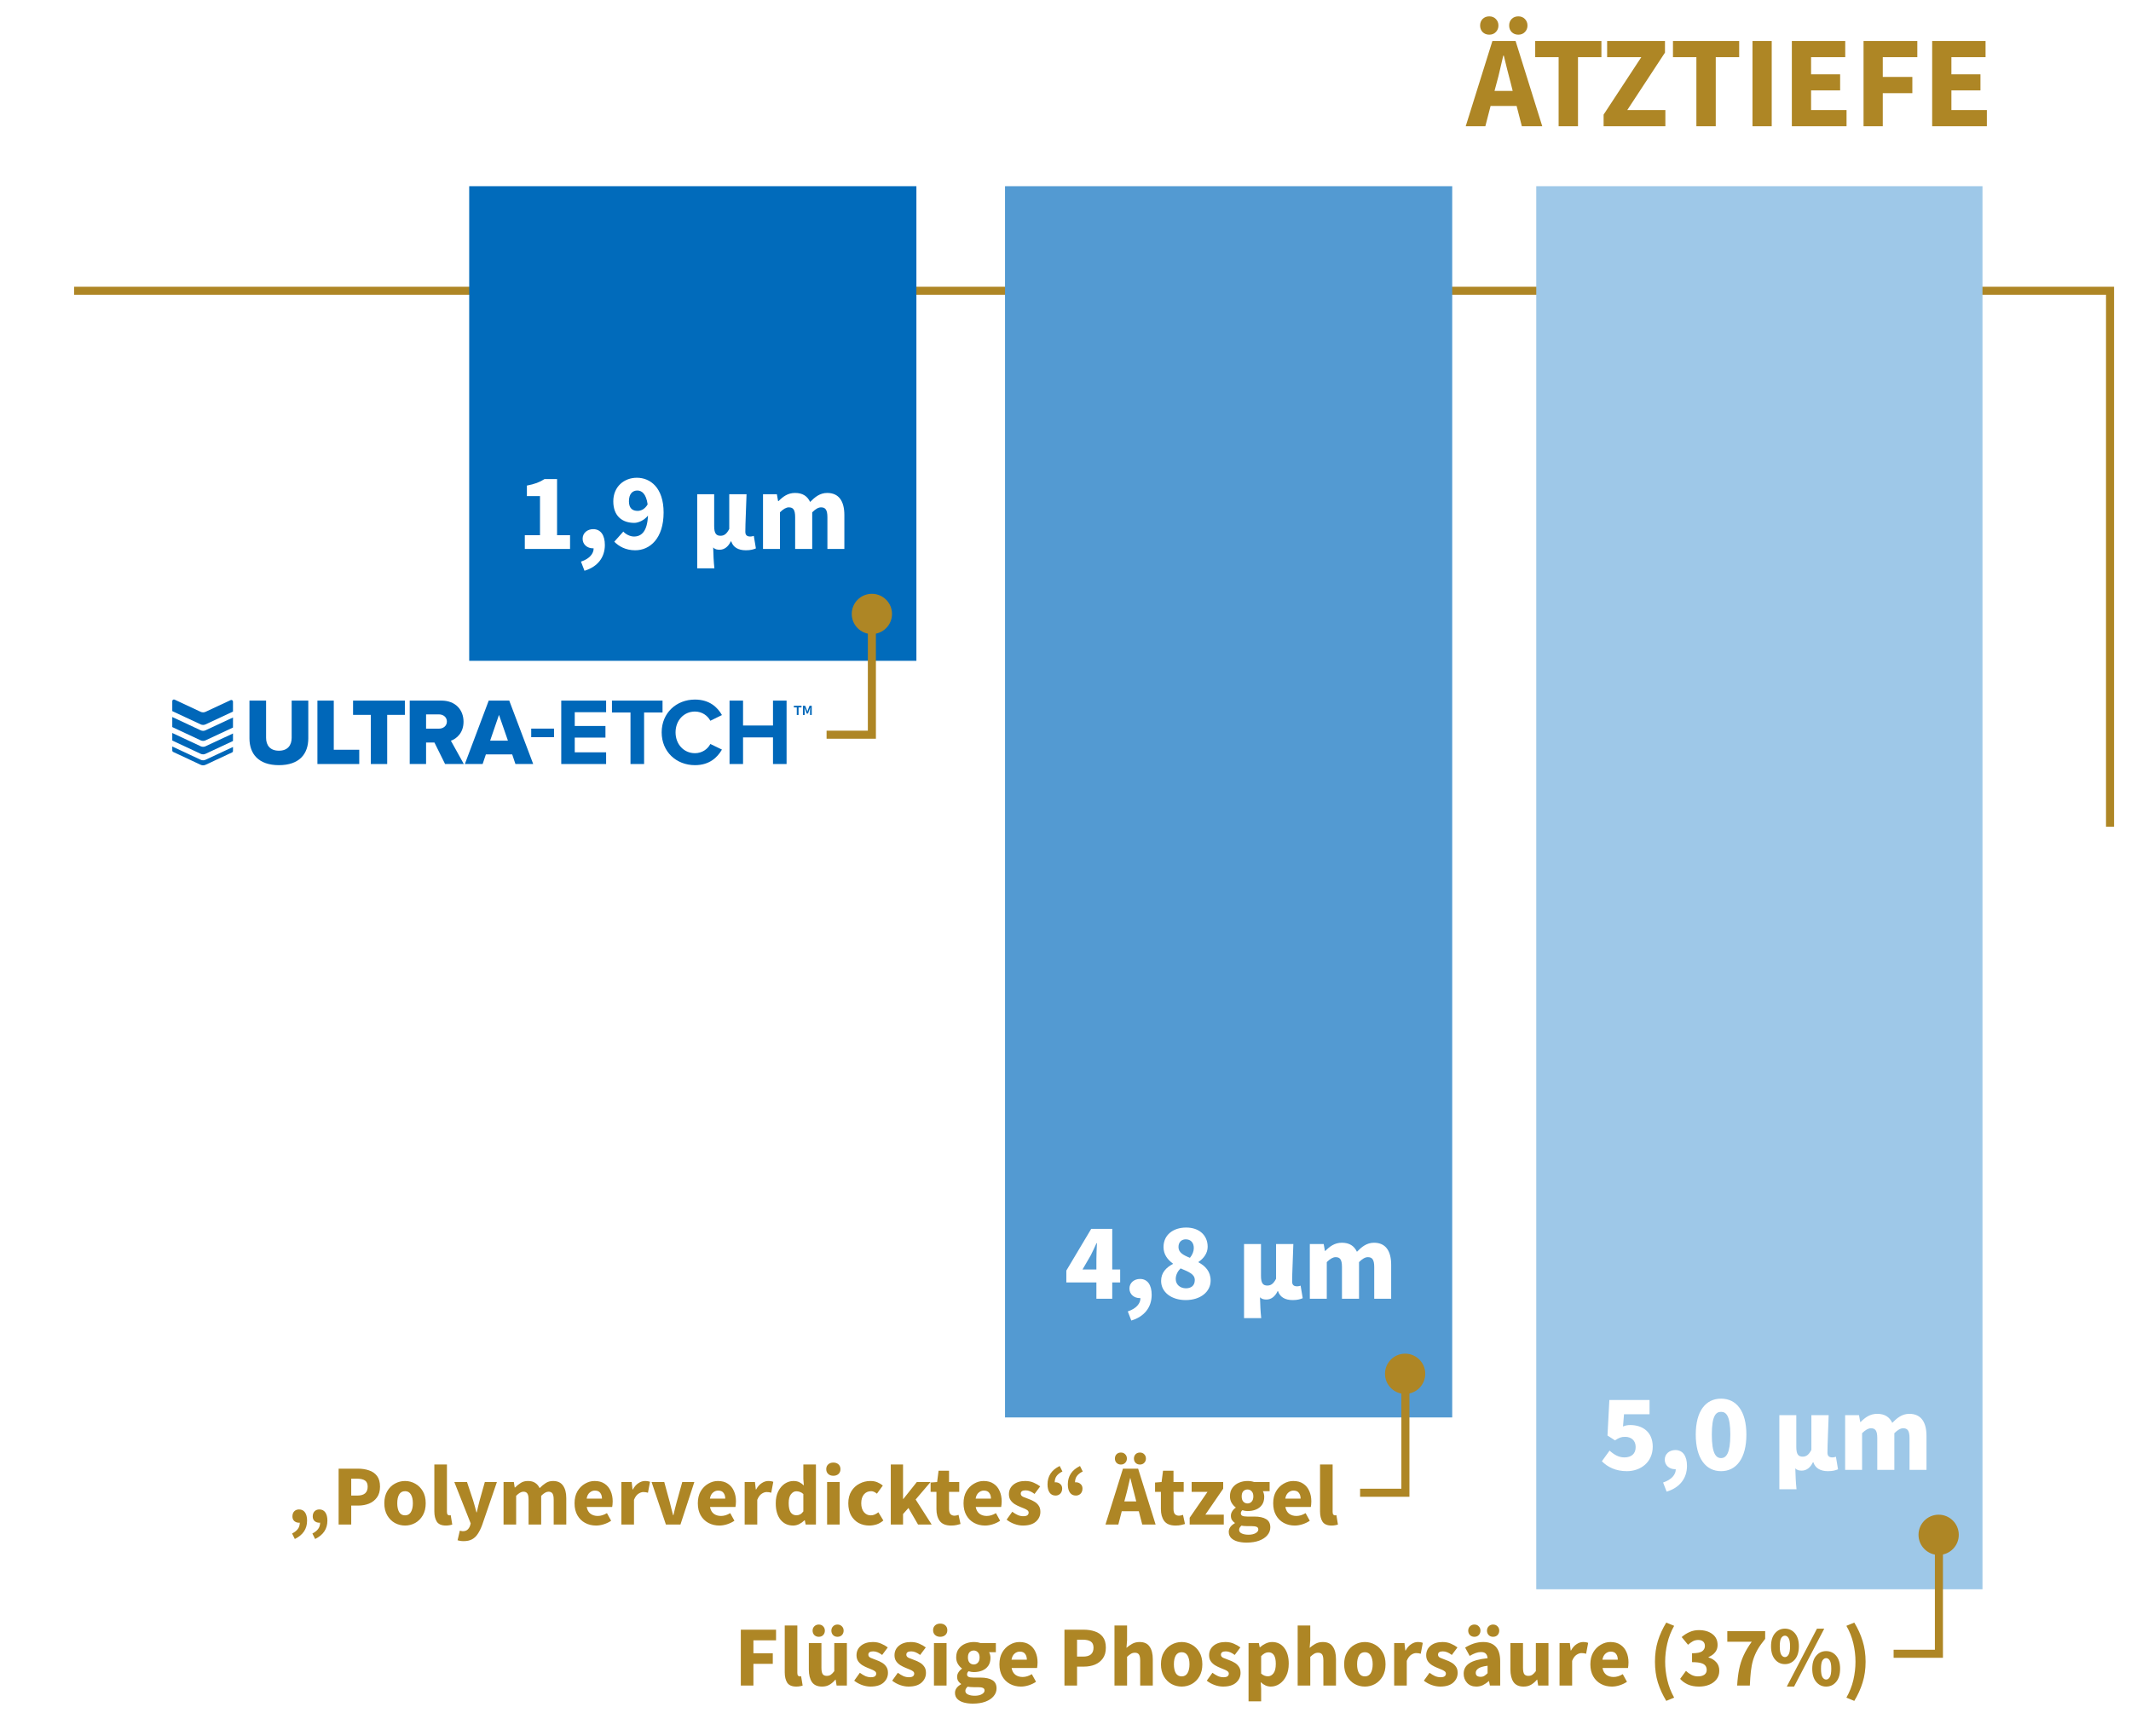 <svg width="405" height="330" viewBox="0 0 405 330" fill="none" xmlns="http://www.w3.org/2000/svg">
<rect width="405" height="330" fill="white"/>
<path d="M14.087 55.267L401.016 55.268L401.016 157.149" stroke="#AE8625" stroke-width="1.53"/>
<path d="M284.431 15.793L284.033 17.285H287.49L287.117 15.793C286.901 14.98 286.677 14.118 286.445 13.206C286.23 12.294 286.014 11.415 285.798 10.57H285.699C285.5 11.432 285.293 12.319 285.077 13.231C284.878 14.126 284.663 14.98 284.431 15.793ZM278.561 24L283.635 7.784H288.037L293.11 24H289.231L288.236 20.145H283.287L282.292 24H278.561ZM283.038 6.591C282.524 6.591 282.101 6.425 281.769 6.093C281.454 5.762 281.297 5.347 281.297 4.85C281.297 4.352 281.454 3.938 281.769 3.606C282.101 3.274 282.524 3.109 283.038 3.109C283.552 3.109 283.966 3.274 284.281 3.606C284.613 3.938 284.779 4.352 284.779 4.85C284.779 5.347 284.613 5.762 284.281 6.093C283.966 6.425 283.552 6.591 283.038 6.591ZM288.559 6.591C288.045 6.591 287.622 6.425 287.291 6.093C286.976 5.762 286.818 5.347 286.818 4.85C286.818 4.352 286.976 3.938 287.291 3.606C287.622 3.274 288.045 3.109 288.559 3.109C289.073 3.109 289.488 3.274 289.803 3.606C290.134 3.938 290.3 4.352 290.3 4.85C290.3 5.347 290.134 5.762 289.803 6.093C289.488 6.425 289.073 6.591 288.559 6.591ZM296.219 24V10.868H291.767V7.784H304.352V10.868H299.9V24H296.219ZM304.768 24V21.787L311.93 10.868H305.439V7.784H316.432V9.998L309.269 20.916H316.507V24H304.768ZM322.401 24V10.868H317.95V7.784H330.534V10.868H326.082V24H322.401ZM333.063 24V7.784H336.718V24H333.063ZM340.543 24V7.784H350.69V10.868H344.199V14.126H349.72V17.186H344.199V20.916H350.939V24H340.543ZM354.169 24V7.784H364.39V10.868H357.825V14.624H363.445V17.708H357.825V24H354.169ZM367.211 24V7.784H377.358V10.868H370.867V14.126H376.388V17.186H370.867V20.916H377.607V24H367.211Z" fill="#AE8625"/>
<rect x="174.163" y="125.612" width="84.989" height="90.219" transform="rotate(180 174.163 125.612)" fill="#016BBB"/>
<path d="M99.741 104.351V101.736H102.628V94.309H100.138V92.301C101.582 92.029 102.544 91.673 103.486 91.067H105.871V101.736H108.339V104.351H99.741ZM111.084 108.493L110.415 106.757C112.026 106.234 112.842 105.23 112.821 104.226C112.779 104.226 112.716 104.226 112.674 104.226C111.67 104.226 110.729 103.556 110.729 102.405C110.729 101.318 111.628 100.585 112.737 100.585C114.16 100.585 114.955 101.715 114.955 103.598C114.955 105.941 113.595 107.74 111.084 108.493ZM119.529 95.293C119.529 96.652 120.24 97.113 121.182 97.113C121.851 97.113 122.583 96.757 123.085 95.878C122.792 93.828 121.956 93.242 121.119 93.242C120.261 93.242 119.529 93.828 119.529 95.293ZM120.721 104.602C118.922 104.602 117.604 103.849 116.746 102.97L118.462 101.046C118.901 101.548 119.738 101.987 120.491 101.987C121.935 101.987 123.023 100.983 123.148 98.012C122.458 98.891 121.328 99.393 120.554 99.393C118.274 99.393 116.558 98.117 116.558 95.293C116.558 92.51 118.608 90.816 121.035 90.816C123.608 90.816 126.119 92.719 126.119 97.426C126.119 102.343 123.525 104.602 120.721 104.602ZM132.508 108.033V93.954H135.73V99.979C135.73 101.401 136.107 101.841 136.943 101.841C137.634 101.841 138.115 101.485 138.596 100.544V93.954H141.881C141.818 96.339 141.651 99.435 141.651 101.087C141.651 101.778 142.027 101.987 142.613 101.987C142.78 101.987 143.052 101.945 143.261 101.862L143.659 104.246C143.199 104.435 142.676 104.602 141.755 104.602C140.291 104.602 139.328 104.016 138.973 102.908H138.889C138.408 103.933 137.655 104.498 136.776 104.498C136.316 104.498 135.876 104.435 135.542 104.058C135.584 105.544 135.625 106.631 135.772 108.033H132.508ZM145.012 104.351V93.954H147.647L147.878 95.251H147.961C148.798 94.414 149.719 93.703 151.099 93.703C152.543 93.703 153.442 94.309 153.965 95.418C154.865 94.498 155.827 93.703 157.208 93.703C159.468 93.703 160.472 95.314 160.472 97.908V104.351H157.25V98.326C157.25 96.882 156.852 96.443 156.037 96.443C155.534 96.443 154.991 96.757 154.363 97.385V104.351H151.12V98.326C151.12 96.882 150.744 96.443 149.907 96.443C149.426 96.443 148.861 96.757 148.233 97.385V104.351H145.012Z" fill="white"/>
<path d="M157.093 139.658H165.702V117.657" stroke="#AE8625" stroke-width="1.53"/>
<circle cx="165.702" cy="116.701" r="3.826" fill="#AE8625"/>
<path fill-rule="evenodd" clip-rule="evenodd" d="M47.409 133.177H50.57V140.243C50.57 141.67 51.329 142.701 53.009 142.701C54.671 142.701 55.431 141.67 55.431 140.243V133.177H58.592V140.334C58.592 143.334 56.876 145.449 53.01 145.449C49.145 145.449 47.41 143.316 47.41 140.352V133.177H47.409Z" fill="#0067B9"/>
<path fill-rule="evenodd" clip-rule="evenodd" d="M60.326 133.177H63.434V142.521H68.276V145.232H60.326V133.177H60.326Z" fill="#0067B9"/>
<path fill-rule="evenodd" clip-rule="evenodd" d="M70.478 135.888H67.1V133.177H76.946V135.888H73.586V145.232H70.478V135.888Z" fill="#0067B9"/>
<path fill-rule="evenodd" clip-rule="evenodd" d="M80.976 141.147H82.566L84.589 145.231H88.149L85.692 140.804C86.812 140.406 88.095 139.286 88.095 137.189C88.095 134.948 86.576 133.177 83.903 133.177H77.868V145.231H80.976V141.147ZM80.976 135.798H83.433C84.245 135.798 84.933 136.323 84.933 137.154C84.933 137.985 84.245 138.509 83.433 138.509H80.976V135.798Z" fill="#0067B9"/>
<path fill-rule="evenodd" clip-rule="evenodd" d="M92.34 143.406H97.344L97.959 145.231H101.337L96.784 133.177H92.882L88.347 145.231H91.725L92.34 143.406ZM96.531 140.785H93.152L94.832 135.888L96.531 140.785Z" fill="#0067B9"/>
<path fill-rule="evenodd" clip-rule="evenodd" d="M100.957 138.502H105.293V140.129H100.957V138.502Z" fill="#0067B9"/>
<path fill-rule="evenodd" clip-rule="evenodd" d="M106.666 133.177H115.193V135.382H109.231V138.002H115.067V140.207H109.231V143.008H115.193V145.231H106.666V133.177Z" fill="#0067B9"/>
<path fill-rule="evenodd" clip-rule="evenodd" d="M119.826 135.437H116.304V133.177H125.915V135.437H122.411V145.232H119.826V135.437Z" fill="#0067B9"/>
<path fill-rule="evenodd" clip-rule="evenodd" d="M125.752 139.214C125.752 135.509 128.553 132.979 132.076 132.979C134.822 132.979 136.357 134.424 137.207 135.925L135.003 137.009C134.497 136.034 133.413 135.256 132.076 135.256C129.98 135.256 128.39 136.937 128.39 139.215C128.39 141.491 129.98 143.173 132.076 143.173C133.413 143.173 134.497 142.414 135.003 141.42L137.207 142.486C136.339 143.987 134.822 145.449 132.076 145.449C128.552 145.448 125.752 142.918 125.752 139.214Z" fill="#0067B9"/>
<path fill-rule="evenodd" clip-rule="evenodd" d="M146.908 140.171H141.217V145.231H138.651V133.177H141.217V137.912H146.908V133.177H149.491V145.231H146.908V140.171Z" fill="#0067B9"/>
<path fill-rule="evenodd" clip-rule="evenodd" d="M44.279 133.368V135.266L39.066 137.697C38.772 137.835 38.431 137.834 38.136 137.697L32.74 135.173V133.274C32.74 133.046 32.979 132.895 33.186 132.992L38.138 135.308C38.433 135.445 38.774 135.445 39.068 135.308L43.834 133.085C44.041 132.988 44.279 133.139 44.279 133.368ZM32.74 138.207L38.137 140.732C38.432 140.87 38.772 140.87 39.066 140.732L44.279 138.3V136.39L39.067 138.821C38.773 138.959 38.432 138.958 38.137 138.821L32.74 136.296V138.207ZM44.279 140.858V139.425L39.067 141.856C38.773 141.994 38.432 141.994 38.137 141.855L32.74 139.331V140.764L38.137 143.288C38.432 143.426 38.773 143.427 39.067 143.289L44.279 140.858ZM39.067 144.423L44.279 141.992V142.75C44.279 142.871 44.209 142.981 44.099 143.033L39.067 145.38C38.773 145.517 38.432 145.516 38.137 145.379L32.92 142.938C32.81 142.887 32.74 142.777 32.74 142.656V141.898L38.137 144.422C38.432 144.56 38.773 144.56 39.067 144.423Z" fill="#0067B9"/>
<path fill-rule="evenodd" clip-rule="evenodd" d="M151.431 134.466V135.908H151.768V134.466H152.329V134.162H150.875V134.466H151.431ZM152.598 134.162V135.908H152.924V135.137L152.885 134.545H152.907L153.311 135.638H153.564L153.962 134.545H153.985L153.951 135.137V135.908H154.271V134.162H153.856L153.603 134.793L153.452 135.238H153.429L153.277 134.793L153.019 134.162H152.598Z" fill="#0067B9"/>
<rect x="275.997" y="269.44" width="84.989" height="234.047" transform="rotate(180 275.997 269.44)" fill="#539AD2"/>
<path d="M205.735 241.314H208.371V239.348C208.371 238.49 208.433 237.193 208.475 236.314H208.392C208.057 237.088 207.68 237.841 207.304 238.615L205.735 241.314ZM208.371 246.879V243.783H202.659V241.523L207.387 233.594H211.383V241.314H212.889V243.783H211.383V246.879H208.371ZM215.007 251.021L214.338 249.285C215.949 248.762 216.764 247.758 216.744 246.753C216.702 246.753 216.639 246.753 216.597 246.753C215.593 246.753 214.651 246.084 214.651 244.933C214.651 243.845 215.551 243.113 216.66 243.113C218.082 243.113 218.877 244.243 218.877 246.126C218.877 248.469 217.518 250.268 215.007 251.021ZM225.334 247.13C222.656 247.13 220.669 245.645 220.669 243.49C220.669 241.9 221.652 240.938 222.908 240.268V240.184C221.862 239.41 221.129 238.427 221.129 237.046C221.129 234.766 222.928 233.343 225.439 233.343C227.887 233.343 229.518 234.787 229.518 237.004C229.518 238.26 228.702 239.264 227.782 239.871V239.954C229.058 240.645 230.083 241.67 230.083 243.427C230.083 245.54 228.179 247.13 225.334 247.13ZM226.15 239.097C226.631 238.49 226.882 237.883 226.882 237.235C226.882 236.23 226.318 235.582 225.355 235.582C224.602 235.582 223.974 236.063 223.974 237.046C223.974 238.071 224.832 238.573 226.15 239.097ZM225.397 244.891C226.338 244.891 227.071 244.41 227.071 243.322C227.071 242.214 226.004 241.795 224.372 241.105C223.849 241.607 223.451 242.339 223.451 243.113C223.451 244.243 224.351 244.891 225.397 244.891ZM236.431 250.561V236.481H239.653V242.507C239.653 243.929 240.029 244.368 240.866 244.368C241.556 244.368 242.038 244.013 242.519 243.071V236.481H245.803C245.741 238.866 245.573 241.963 245.573 243.615C245.573 244.306 245.95 244.515 246.536 244.515C246.703 244.515 246.975 244.473 247.184 244.389L247.582 246.774C247.121 246.963 246.598 247.13 245.678 247.13C244.213 247.13 243.251 246.544 242.895 245.435H242.812C242.33 246.46 241.577 247.025 240.699 247.025C240.238 247.025 239.799 246.963 239.464 246.586C239.506 248.071 239.548 249.159 239.695 250.561H236.431ZM248.934 246.879V236.481H251.57L251.8 237.779H251.884C252.721 236.942 253.641 236.23 255.022 236.23C256.466 236.23 257.365 236.837 257.888 237.946C258.788 237.025 259.75 236.23 261.131 236.23C263.39 236.23 264.394 237.841 264.394 240.435V246.879H261.173V240.854C261.173 239.41 260.775 238.971 259.959 238.971C259.457 238.971 258.913 239.285 258.286 239.912V246.879H255.043V240.854C255.043 239.41 254.666 238.971 253.83 238.971C253.348 238.971 252.784 239.285 252.156 239.912V246.879H248.934Z" fill="white"/>
<path d="M56.032 292.546L55.511 291.504C55.999 291.254 56.363 290.967 56.602 290.641C56.852 290.315 56.976 289.913 56.976 289.436C56.944 289.446 56.895 289.452 56.83 289.452C56.482 289.452 56.184 289.349 55.934 289.142C55.695 288.925 55.576 288.632 55.576 288.263C55.576 287.85 55.69 287.525 55.918 287.286C56.157 287.047 56.461 286.927 56.83 286.927C57.329 286.927 57.709 287.117 57.97 287.497C58.23 287.867 58.361 288.388 58.361 289.061C58.361 290.625 57.584 291.786 56.032 292.546ZM59.892 292.546L59.371 291.504C59.859 291.254 60.223 290.967 60.462 290.641C60.712 290.315 60.837 289.913 60.837 289.436C60.804 289.446 60.755 289.452 60.69 289.452C60.342 289.452 60.044 289.349 59.794 289.142C59.555 288.925 59.436 288.632 59.436 288.263C59.436 287.85 59.55 287.525 59.778 287.286C60.017 287.047 60.321 286.927 60.69 286.927C61.189 286.927 61.569 287.117 61.83 287.497C62.091 287.867 62.221 288.388 62.221 289.061C62.221 290.625 61.444 291.786 59.892 292.546ZM64.356 289.794V279.175H68.005C68.786 279.175 69.492 279.283 70.122 279.5C70.763 279.707 71.273 280.06 71.653 280.559C72.033 281.059 72.223 281.737 72.223 282.595C72.223 283.42 72.033 284.099 71.653 284.631C71.273 285.163 70.768 285.559 70.138 285.82C69.508 286.07 68.819 286.194 68.07 286.194H66.751V289.794H64.356ZM66.751 284.289H67.923C69.226 284.289 69.878 283.724 69.878 282.595C69.878 282.041 69.704 281.65 69.356 281.422C69.009 281.194 68.51 281.08 67.858 281.08H66.751V284.289ZM76.982 289.989C76.298 289.989 75.652 289.827 75.044 289.501C74.447 289.164 73.964 288.681 73.595 288.051C73.225 287.411 73.041 286.645 73.041 285.755C73.041 284.854 73.225 284.088 73.595 283.458C73.964 282.828 74.447 282.351 75.044 282.025C75.652 281.688 76.298 281.52 76.982 281.52C77.666 281.52 78.307 281.688 78.904 282.025C79.501 282.351 79.985 282.828 80.354 283.458C80.723 284.088 80.908 284.854 80.908 285.755C80.908 286.645 80.723 287.411 80.354 288.051C79.985 288.681 79.501 289.164 78.904 289.501C78.307 289.827 77.666 289.989 76.982 289.989ZM76.982 288.051C77.471 288.051 77.84 287.845 78.09 287.432C78.34 287.009 78.465 286.45 78.465 285.755C78.465 285.049 78.34 284.49 78.09 284.077C77.84 283.665 77.471 283.458 76.982 283.458C76.483 283.458 76.108 283.665 75.859 284.077C75.62 284.49 75.5 285.049 75.5 285.755C75.5 286.45 75.62 287.009 75.859 287.432C76.108 287.845 76.483 288.051 76.982 288.051ZM84.746 289.989C83.921 289.989 83.346 289.745 83.02 289.256C82.705 288.757 82.547 288.1 82.547 287.286V278.377H84.942V287.383C84.942 287.633 84.985 287.807 85.072 287.905C85.17 288.002 85.267 288.051 85.365 288.051C85.419 288.051 85.463 288.051 85.495 288.051C85.539 288.04 85.593 288.03 85.658 288.019L85.951 289.794C85.821 289.848 85.653 289.892 85.447 289.924C85.251 289.968 85.018 289.989 84.746 289.989ZM88.103 292.954C87.865 292.954 87.653 292.937 87.468 292.905C87.295 292.872 87.126 292.834 86.963 292.791L87.387 290.967C87.463 290.977 87.55 290.994 87.647 291.015C87.745 291.048 87.838 291.064 87.924 291.064C88.326 291.064 88.636 290.967 88.853 290.771C89.07 290.576 89.233 290.321 89.341 290.006L89.455 289.582L86.344 281.716H88.755L89.911 285.185C90.031 285.554 90.139 285.928 90.237 286.308C90.335 286.689 90.438 287.079 90.547 287.481H90.612C90.699 287.101 90.785 286.721 90.872 286.341C90.97 285.95 91.068 285.565 91.165 285.185L92.143 281.716H94.439L91.638 289.875C91.388 290.549 91.111 291.113 90.807 291.569C90.503 292.036 90.134 292.384 89.7 292.612C89.276 292.84 88.744 292.954 88.103 292.954ZM95.701 289.794V281.716H97.656L97.819 282.758H97.884C98.22 282.421 98.579 282.134 98.959 281.895C99.339 281.645 99.795 281.52 100.327 281.52C100.902 281.52 101.364 281.64 101.711 281.878C102.07 282.106 102.352 282.438 102.558 282.872C102.916 282.503 103.296 282.188 103.698 281.927C104.1 281.656 104.567 281.52 105.099 281.52C105.968 281.52 106.603 281.813 107.005 282.4C107.417 282.975 107.623 283.768 107.623 284.778V289.794H105.229V285.087C105.229 284.501 105.148 284.099 104.985 283.882C104.833 283.665 104.583 283.556 104.236 283.556C103.834 283.556 103.372 283.817 102.851 284.338V289.794H100.457V285.087C100.457 284.501 100.376 284.099 100.213 283.882C100.061 283.665 99.811 283.556 99.464 283.556C99.062 283.556 98.606 283.817 98.095 284.338V289.794H95.701ZM113.282 289.989C112.511 289.989 111.816 289.821 111.197 289.484C110.578 289.148 110.09 288.665 109.731 288.035C109.373 287.405 109.194 286.645 109.194 285.755C109.194 284.875 109.373 284.121 109.731 283.491C110.101 282.861 110.578 282.378 111.165 282.041C111.751 281.694 112.364 281.52 113.005 281.52C113.776 281.52 114.411 281.694 114.911 282.041C115.421 282.378 115.801 282.839 116.051 283.426C116.311 284.001 116.442 284.658 116.442 285.396C116.442 285.603 116.431 285.809 116.409 286.015C116.387 286.211 116.366 286.357 116.344 286.455H111.507C111.615 287.041 111.86 287.476 112.24 287.758C112.62 288.03 113.076 288.165 113.608 288.165C114.183 288.165 114.764 287.986 115.35 287.628L116.148 289.077C115.736 289.36 115.274 289.582 114.764 289.745C114.254 289.908 113.76 289.989 113.282 289.989ZM111.49 284.875H114.406C114.406 284.43 114.297 284.066 114.08 283.784C113.874 283.491 113.532 283.344 113.054 283.344C112.685 283.344 112.354 283.475 112.06 283.735C111.767 283.985 111.577 284.365 111.49 284.875ZM118.096 289.794V281.716H120.051L120.213 283.133H120.279C120.572 282.59 120.925 282.188 121.337 281.927C121.75 281.656 122.162 281.52 122.575 281.52C122.803 281.52 122.993 281.536 123.145 281.569C123.297 281.591 123.427 281.629 123.536 281.683L123.145 283.751C123.004 283.708 122.863 283.675 122.722 283.654C122.591 283.632 122.439 283.621 122.266 283.621C121.962 283.621 121.641 283.735 121.305 283.963C120.979 284.18 120.707 284.56 120.49 285.103V289.794H118.096ZM126.554 289.794L123.834 281.716H126.244L127.286 285.527C127.395 285.928 127.498 286.341 127.596 286.765C127.704 287.177 127.813 287.595 127.922 288.019H127.987C128.085 287.595 128.182 287.177 128.28 286.765C128.389 286.341 128.497 285.928 128.606 285.527L129.664 281.716H131.961L129.322 289.794H126.554ZM136.711 289.989C135.94 289.989 135.245 289.821 134.626 289.484C134.007 289.148 133.518 288.665 133.16 288.035C132.802 287.405 132.623 286.645 132.623 285.755C132.623 284.875 132.802 284.121 133.16 283.491C133.529 282.861 134.007 282.378 134.593 282.041C135.18 281.694 135.793 281.52 136.434 281.52C137.205 281.52 137.84 281.694 138.339 282.041C138.85 282.378 139.23 282.839 139.479 283.426C139.74 284.001 139.87 284.658 139.87 285.396C139.87 285.603 139.859 285.809 139.838 286.015C139.816 286.211 139.794 286.357 139.773 286.455H134.935C135.044 287.041 135.288 287.476 135.668 287.758C136.048 288.03 136.504 288.165 137.036 288.165C137.612 288.165 138.193 287.986 138.779 287.628L139.577 289.077C139.165 289.36 138.703 289.582 138.193 289.745C137.682 289.908 137.188 289.989 136.711 289.989ZM134.919 284.875H137.834C137.834 284.43 137.726 284.066 137.509 283.784C137.302 283.491 136.96 283.344 136.483 283.344C136.113 283.344 135.782 283.475 135.489 283.735C135.196 283.985 135.006 284.365 134.919 284.875ZM141.525 289.794V281.716H143.479L143.642 283.133H143.707C144 282.59 144.353 282.188 144.766 281.927C145.178 281.656 145.591 281.52 146.004 281.52C146.232 281.52 146.422 281.536 146.574 281.569C146.726 281.591 146.856 281.629 146.965 281.683L146.574 283.751C146.433 283.708 146.291 283.675 146.15 283.654C146.02 283.632 145.868 283.621 145.694 283.621C145.39 283.621 145.07 283.735 144.733 283.963C144.408 284.18 144.136 284.56 143.919 285.103V289.794H141.525ZM150.738 289.989C149.739 289.989 148.935 289.615 148.327 288.866C147.73 288.106 147.432 287.069 147.432 285.755C147.432 284.875 147.589 284.121 147.904 283.491C148.23 282.85 148.648 282.362 149.158 282.025C149.679 281.688 150.222 281.52 150.787 281.52C151.232 281.52 151.607 281.596 151.911 281.748C152.215 281.9 152.502 282.106 152.774 282.367L152.676 281.129V278.377H155.07V289.794H153.116L152.953 288.996H152.888C152.605 289.278 152.274 289.517 151.894 289.713C151.514 289.897 151.129 289.989 150.738 289.989ZM151.357 288.035C151.617 288.035 151.851 287.981 152.057 287.872C152.274 287.763 152.481 287.573 152.676 287.302V283.996C152.47 283.8 152.247 283.665 152.008 283.589C151.78 283.513 151.558 283.475 151.34 283.475C150.96 283.475 150.624 283.659 150.331 284.028C150.038 284.387 149.891 284.951 149.891 285.722C149.891 286.515 150.016 287.101 150.266 287.481C150.526 287.85 150.89 288.035 151.357 288.035ZM157.192 289.794V281.716H159.586V289.794H157.192ZM158.38 280.527C157.979 280.527 157.653 280.413 157.403 280.185C157.154 279.957 157.029 279.652 157.029 279.272C157.029 278.892 157.154 278.588 157.403 278.36C157.653 278.132 157.979 278.018 158.38 278.018C158.782 278.018 159.108 278.132 159.358 278.36C159.607 278.588 159.732 278.892 159.732 279.272C159.732 279.652 159.607 279.957 159.358 280.185C159.108 280.413 158.782 280.527 158.38 280.527ZM165.211 289.989C164.462 289.989 163.783 289.827 163.175 289.501C162.578 289.164 162.1 288.681 161.742 288.051C161.394 287.411 161.22 286.645 161.22 285.755C161.22 284.854 161.416 284.088 161.807 283.458C162.198 282.828 162.713 282.351 163.354 282.025C163.995 281.688 164.684 281.52 165.423 281.52C165.922 281.52 166.362 281.602 166.742 281.764C167.133 281.927 167.48 282.134 167.784 282.383L166.66 283.931C166.28 283.616 165.917 283.458 165.569 283.458C164.994 283.458 164.532 283.665 164.185 284.077C163.848 284.49 163.68 285.049 163.68 285.755C163.68 286.45 163.848 287.009 164.185 287.432C164.532 287.845 164.966 288.051 165.488 288.051C165.748 288.051 166.003 287.997 166.253 287.888C166.503 287.769 166.731 287.628 166.937 287.465L167.882 289.028C167.48 289.376 167.046 289.626 166.579 289.778C166.112 289.919 165.656 289.989 165.211 289.989ZM169.296 289.794V278.377H171.625V284.924H171.69L174.247 281.716H176.853L174.019 285.038L177.065 289.794H174.475L172.651 286.651L171.625 287.807V289.794H169.296ZM180.757 289.989C179.758 289.989 179.041 289.702 178.607 289.126C178.183 288.551 177.972 287.796 177.972 286.862V283.589H176.864V281.813L178.102 281.716L178.379 279.566H180.366V281.716H182.304V283.589H180.366V286.83C180.366 287.286 180.458 287.617 180.643 287.823C180.838 288.019 181.093 288.116 181.408 288.116C181.538 288.116 181.669 288.1 181.799 288.068C181.94 288.035 182.065 287.997 182.174 287.953L182.548 289.696C182.342 289.761 182.087 289.827 181.783 289.892C181.49 289.957 181.148 289.989 180.757 289.989ZM187.21 289.989C186.439 289.989 185.744 289.821 185.125 289.484C184.507 289.148 184.018 288.665 183.66 288.035C183.301 287.405 183.122 286.645 183.122 285.755C183.122 284.875 183.301 284.121 183.66 283.491C184.029 282.861 184.507 282.378 185.093 282.041C185.679 281.694 186.293 281.52 186.933 281.52C187.704 281.52 188.339 281.694 188.839 282.041C189.349 282.378 189.729 282.839 189.979 283.426C190.24 284.001 190.37 284.658 190.37 285.396C190.37 285.603 190.359 285.809 190.337 286.015C190.316 286.211 190.294 286.357 190.272 286.455H185.435C185.544 287.041 185.788 287.476 186.168 287.758C186.548 288.03 187.004 288.165 187.536 288.165C188.111 288.165 188.692 287.986 189.279 287.628L190.077 289.077C189.664 289.36 189.203 289.582 188.692 289.745C188.182 289.908 187.688 289.989 187.21 289.989ZM185.419 284.875H188.334C188.334 284.43 188.225 284.066 188.008 283.784C187.802 283.491 187.46 283.344 186.982 283.344C186.613 283.344 186.282 283.475 185.989 283.735C185.696 283.985 185.506 284.365 185.419 284.875ZM194.402 289.989C193.87 289.989 193.322 289.886 192.757 289.68C192.204 289.474 191.72 289.202 191.308 288.866L192.383 287.367C192.752 287.639 193.105 287.85 193.441 288.002C193.789 288.144 194.131 288.214 194.467 288.214C194.826 288.214 195.086 288.154 195.249 288.035C195.412 287.905 195.494 287.736 195.494 287.53C195.494 287.345 195.412 287.193 195.249 287.074C195.097 286.955 194.896 286.846 194.647 286.748C194.397 286.64 194.131 286.531 193.849 286.423C193.523 286.292 193.197 286.129 192.871 285.934C192.556 285.738 192.29 285.489 192.073 285.185C191.856 284.87 191.747 284.49 191.747 284.045C191.747 283.295 192.03 282.687 192.594 282.22C193.17 281.754 193.919 281.52 194.842 281.52C195.461 281.52 196.004 281.629 196.471 281.846C196.948 282.052 197.356 282.286 197.692 282.546L196.617 283.979C196.335 283.762 196.053 283.594 195.77 283.475C195.488 283.355 195.206 283.295 194.923 283.295C194.305 283.295 193.995 283.507 193.995 283.931C193.995 284.191 194.147 284.392 194.451 284.533C194.766 284.663 195.13 284.805 195.542 284.957C195.89 285.076 196.226 285.234 196.552 285.429C196.889 285.614 197.166 285.863 197.383 286.178C197.611 286.482 197.725 286.884 197.725 287.383C197.725 288.111 197.443 288.73 196.878 289.24C196.313 289.74 195.488 289.989 194.402 289.989ZM200.614 284.289C200.114 284.289 199.734 284.099 199.473 283.719C199.213 283.339 199.083 282.818 199.083 282.155C199.083 281.384 199.273 280.706 199.653 280.119C200.033 279.533 200.614 279.05 201.395 278.67L201.916 279.712C201.428 279.951 201.059 280.239 200.809 280.575C200.57 280.901 200.451 281.303 200.451 281.781C200.472 281.77 200.5 281.764 200.532 281.764C200.565 281.764 200.592 281.764 200.614 281.764C200.961 281.764 201.254 281.873 201.493 282.09C201.743 282.296 201.868 282.584 201.868 282.953C201.868 283.355 201.748 283.681 201.509 283.931C201.27 284.169 200.972 284.289 200.614 284.289ZM204.474 284.289C203.974 284.289 203.594 284.099 203.333 283.719C203.073 283.339 202.943 282.818 202.943 282.155C202.943 281.384 203.133 280.706 203.513 280.119C203.893 279.533 204.474 279.05 205.255 278.67L205.777 279.712C205.288 279.951 204.919 280.239 204.669 280.575C204.43 280.901 204.311 281.303 204.311 281.781C204.332 281.77 204.36 281.764 204.392 281.764C204.425 281.764 204.452 281.764 204.474 281.764C204.821 281.764 205.114 281.873 205.353 282.09C205.603 282.296 205.728 282.584 205.728 282.953C205.728 283.355 205.608 283.681 205.369 283.931C205.13 284.169 204.832 284.289 204.474 284.289ZM213.941 284.419L213.681 285.396H215.945L215.7 284.419C215.559 283.887 215.413 283.323 215.261 282.725C215.119 282.128 214.978 281.553 214.837 280.999H214.772C214.642 281.564 214.506 282.144 214.365 282.742C214.235 283.328 214.093 283.887 213.941 284.419ZM210.098 289.794L213.42 279.175H216.303L219.626 289.794H217.085L216.433 287.269H213.192L212.541 289.794H210.098ZM213.029 278.393C212.693 278.393 212.416 278.284 212.199 278.067C211.992 277.85 211.889 277.579 211.889 277.253C211.889 276.927 211.992 276.656 212.199 276.438C212.416 276.221 212.693 276.113 213.029 276.113C213.366 276.113 213.637 276.221 213.844 276.438C214.061 276.656 214.169 276.927 214.169 277.253C214.169 277.579 214.061 277.85 213.844 278.067C213.637 278.284 213.366 278.393 213.029 278.393ZM216.645 278.393C216.308 278.393 216.032 278.284 215.814 278.067C215.608 277.85 215.505 277.579 215.505 277.253C215.505 276.927 215.608 276.656 215.814 276.438C216.032 276.221 216.308 276.113 216.645 276.113C216.982 276.113 217.253 276.221 217.459 276.438C217.677 276.656 217.785 276.927 217.785 277.253C217.785 277.579 217.677 277.85 217.459 278.067C217.253 278.284 216.982 278.393 216.645 278.393ZM223.415 289.989C222.416 289.989 221.699 289.702 221.265 289.126C220.842 288.551 220.63 287.796 220.63 286.862V283.589H219.522V281.813L220.76 281.716L221.037 279.566H223.024V281.716H224.962V283.589H223.024V286.83C223.024 287.286 223.116 287.617 223.301 287.823C223.496 288.019 223.752 288.116 224.066 288.116C224.197 288.116 224.327 288.1 224.457 288.068C224.599 288.035 224.723 287.997 224.832 287.953L225.207 289.696C225 289.761 224.745 289.827 224.441 289.892C224.148 289.957 223.806 289.989 223.415 289.989ZM226.099 289.794V288.507L229.487 283.589H226.474V281.716H232.468V282.986L229.08 287.921H232.582V289.794H226.099ZM236.913 293.231C236.284 293.231 235.714 293.16 235.203 293.019C234.693 292.878 234.286 292.655 233.982 292.351C233.678 292.047 233.526 291.656 233.526 291.178C233.526 290.527 233.911 289.984 234.682 289.55V289.484C234.476 289.343 234.297 289.164 234.145 288.947C234.003 288.73 233.933 288.453 233.933 288.116C233.933 287.823 234.02 287.541 234.193 287.269C234.367 286.998 234.584 286.775 234.845 286.602V286.537C234.563 286.341 234.307 286.059 234.079 285.69C233.862 285.32 233.754 284.902 233.754 284.435C233.754 283.784 233.911 283.247 234.226 282.823C234.541 282.389 234.953 282.063 235.464 281.846C235.974 281.629 236.517 281.52 237.093 281.52C237.57 281.52 237.988 281.585 238.347 281.716H241.295V283.458H240.008C240.084 283.578 240.144 283.73 240.187 283.914C240.241 284.099 240.268 284.3 240.268 284.517C240.268 285.136 240.127 285.646 239.845 286.048C239.563 286.45 239.183 286.748 238.705 286.944C238.227 287.139 237.69 287.237 237.093 287.237C236.778 287.237 236.452 287.183 236.115 287.074C235.92 287.237 235.822 287.438 235.822 287.677C235.822 287.883 235.914 288.035 236.099 288.133C236.284 288.23 236.598 288.279 237.044 288.279H238.347C239.346 288.279 240.106 288.442 240.627 288.768C241.159 289.083 241.425 289.604 241.425 290.331C241.425 290.885 241.24 291.379 240.871 291.814C240.502 292.259 239.981 292.606 239.308 292.856C238.634 293.106 237.836 293.231 236.913 293.231ZM237.093 285.787C237.407 285.787 237.668 285.673 237.874 285.445C238.091 285.217 238.2 284.881 238.2 284.435C238.2 284.012 238.091 283.692 237.874 283.475C237.668 283.247 237.407 283.133 237.093 283.133C236.778 283.133 236.512 283.241 236.294 283.458C236.088 283.675 235.985 284.001 235.985 284.435C235.985 284.881 236.088 285.217 236.294 285.445C236.512 285.673 236.778 285.787 237.093 285.787ZM237.288 291.732C237.831 291.732 238.276 291.634 238.623 291.439C238.971 291.244 239.145 291.01 239.145 290.739C239.145 290.489 239.036 290.321 238.819 290.234C238.613 290.147 238.309 290.103 237.907 290.103H237.076C236.805 290.103 236.577 290.093 236.392 290.071C236.218 290.06 236.066 290.038 235.936 290.006C235.643 290.266 235.496 290.532 235.496 290.804C235.496 291.108 235.659 291.336 235.985 291.488C236.322 291.651 236.756 291.732 237.288 291.732ZM246.06 289.989C245.289 289.989 244.594 289.821 243.975 289.484C243.357 289.148 242.868 288.665 242.51 288.035C242.151 287.405 241.972 286.645 241.972 285.755C241.972 284.875 242.151 284.121 242.51 283.491C242.879 282.861 243.357 282.378 243.943 282.041C244.529 281.694 245.143 281.52 245.783 281.52C246.554 281.52 247.189 281.694 247.689 282.041C248.199 282.378 248.579 282.839 248.829 283.426C249.09 284.001 249.22 284.658 249.22 285.396C249.22 285.603 249.209 285.809 249.187 286.015C249.166 286.211 249.144 286.357 249.122 286.455H244.285C244.394 287.041 244.638 287.476 245.018 287.758C245.398 288.03 245.854 288.165 246.386 288.165C246.961 288.165 247.542 287.986 248.129 287.628L248.927 289.077C248.514 289.36 248.053 289.582 247.542 289.745C247.032 289.908 246.538 289.989 246.06 289.989ZM244.269 284.875H247.184C247.184 284.43 247.075 284.066 246.858 283.784C246.652 283.491 246.31 283.344 245.832 283.344C245.463 283.344 245.132 283.475 244.839 283.735C244.546 283.985 244.356 284.365 244.269 284.875ZM253.073 289.989C252.248 289.989 251.672 289.745 251.347 289.256C251.032 288.757 250.874 288.1 250.874 287.286V278.377H253.269V287.383C253.269 287.633 253.312 287.807 253.399 287.905C253.497 288.002 253.594 288.051 253.692 288.051C253.746 288.051 253.79 288.051 253.822 288.051C253.866 288.04 253.92 288.03 253.985 288.019L254.278 289.794C254.148 289.848 253.98 289.892 253.773 289.924C253.578 289.968 253.345 289.989 253.073 289.989Z" fill="#AE8625"/>
<path d="M258.489 283.754H267.098V261.753" stroke="#AE8625" stroke-width="1.53"/>
<circle cx="267.047" cy="261.141" r="3.826" fill="#AE8625"/>
<rect x="376.774" y="302.102" width="84.806" height="266.709" transform="rotate(180 376.774 302.102)" fill="#9EC8E8"/>
<path d="M309.188 279.653C307.012 279.653 305.506 278.837 304.439 277.77L305.903 275.741C306.698 276.473 307.619 277.038 308.706 277.038C310.024 277.038 310.861 276.369 310.861 275.072C310.861 273.816 310.024 273.126 308.853 273.126C308.1 273.126 307.723 273.293 306.928 273.795L305.506 272.875L305.861 266.118H313.497V268.837H308.644L308.455 271.159C308.937 270.95 309.355 270.887 309.857 270.887C312.158 270.887 314.104 272.185 314.104 274.988C314.104 277.959 311.803 279.653 309.188 279.653ZM316.745 283.544L316.075 281.808C317.686 281.285 318.502 280.281 318.481 279.277C318.439 279.277 318.376 279.277 318.335 279.277C317.33 279.277 316.389 278.607 316.389 277.457C316.389 276.369 317.289 275.636 318.397 275.636C319.82 275.636 320.615 276.766 320.615 278.649C320.615 280.992 319.255 282.791 316.745 283.544ZM327.093 279.653C324.206 279.653 322.281 277.226 322.281 272.708C322.281 268.168 324.206 265.867 327.093 265.867C329.98 265.867 331.904 268.189 331.904 272.708C331.904 277.226 329.98 279.653 327.093 279.653ZM327.093 277.164C328.055 277.164 328.85 276.285 328.85 272.708C328.85 269.109 328.055 268.377 327.093 268.377C326.109 268.377 325.335 269.109 325.335 272.708C325.335 276.285 326.109 277.164 327.093 277.164ZM338.168 283.084V269.005H341.39V275.03C341.39 276.452 341.767 276.892 342.604 276.892C343.294 276.892 343.775 276.536 344.256 275.595V269.005H347.541C347.478 271.39 347.311 274.486 347.311 276.139C347.311 276.829 347.687 277.038 348.273 277.038C348.44 277.038 348.712 276.996 348.922 276.913L349.319 279.297C348.859 279.486 348.336 279.653 347.415 279.653C345.951 279.653 344.989 279.067 344.633 277.959H344.549C344.068 278.984 343.315 279.549 342.436 279.549C341.976 279.549 341.537 279.486 341.202 279.109C341.244 280.595 341.286 281.682 341.432 283.084H338.168ZM350.672 279.402V269.005H353.308L353.538 270.302H353.621C354.458 269.465 355.379 268.754 356.76 268.754C358.203 268.754 359.103 269.36 359.626 270.469C360.525 269.549 361.488 268.754 362.868 268.754C365.128 268.754 366.132 270.364 366.132 272.959V279.402H362.91V273.377C362.91 271.934 362.513 271.494 361.697 271.494C361.195 271.494 360.651 271.808 360.023 272.436V279.402H356.78V273.377C356.78 271.934 356.404 271.494 355.567 271.494C355.086 271.494 354.521 271.808 353.893 272.436V279.402H350.672Z" fill="white"/>
<path d="M140.795 320.404V309.785H147.489V311.804H143.189V314.264H146.87V316.283H143.189V320.404H140.795ZM151.34 320.599C150.515 320.599 149.939 320.355 149.613 319.866C149.298 319.367 149.141 318.71 149.141 317.896V308.987H151.535V317.993C151.535 318.243 151.579 318.417 151.665 318.515C151.763 318.612 151.861 318.661 151.959 318.661C152.013 318.661 152.056 318.661 152.089 318.661C152.132 318.65 152.187 318.639 152.252 318.629L152.545 320.404C152.415 320.458 152.246 320.502 152.04 320.534C151.845 320.578 151.611 320.599 151.34 320.599ZM156.228 320.599C155.349 320.599 154.708 320.312 154.306 319.736C153.915 319.15 153.72 318.352 153.72 317.342V312.325H156.114V317.032C156.114 317.608 156.195 318.01 156.358 318.238C156.521 318.455 156.776 318.563 157.124 318.563C157.428 318.563 157.683 318.493 157.889 318.352C158.096 318.21 158.318 317.982 158.557 317.668V312.325H160.951V320.404H158.997L158.818 319.28H158.769C158.432 319.682 158.063 320.002 157.661 320.241C157.26 320.48 156.782 320.599 156.228 320.599ZM155.609 311.136C155.273 311.136 154.99 311.028 154.762 310.811C154.545 310.583 154.436 310.3 154.436 309.964C154.436 309.638 154.545 309.367 154.762 309.149C154.99 308.921 155.273 308.807 155.609 308.807C155.957 308.807 156.233 308.921 156.44 309.149C156.657 309.367 156.766 309.638 156.766 309.964C156.766 310.3 156.657 310.583 156.44 310.811C156.233 311.028 155.957 311.136 155.609 311.136ZM159.16 311.136C158.823 311.136 158.546 311.028 158.329 310.811C158.112 310.583 158.003 310.3 158.003 309.964C158.003 309.638 158.112 309.367 158.329 309.149C158.546 308.921 158.823 308.807 159.16 308.807C159.507 308.807 159.79 308.921 160.007 309.149C160.224 309.367 160.332 309.638 160.332 309.964C160.332 310.3 160.224 310.583 160.007 310.811C159.79 311.028 159.507 311.136 159.16 311.136ZM165.436 320.599C164.904 320.599 164.356 320.496 163.791 320.29C163.237 320.083 162.754 319.812 162.342 319.475L163.417 317.977C163.786 318.248 164.139 318.46 164.475 318.612C164.823 318.753 165.165 318.824 165.501 318.824C165.86 318.824 166.12 318.764 166.283 318.645C166.446 318.515 166.527 318.346 166.527 318.14C166.527 317.955 166.446 317.803 166.283 317.684C166.131 317.564 165.93 317.456 165.68 317.358C165.431 317.25 165.165 317.141 164.882 317.032C164.557 316.902 164.231 316.739 163.905 316.544C163.59 316.348 163.324 316.099 163.107 315.795C162.89 315.48 162.781 315.1 162.781 314.654C162.781 313.905 163.064 313.297 163.628 312.83C164.204 312.363 164.953 312.13 165.876 312.13C166.495 312.13 167.038 312.239 167.505 312.456C167.982 312.662 168.39 312.895 168.726 313.156L167.651 314.589C167.369 314.372 167.087 314.204 166.804 314.084C166.522 313.965 166.24 313.905 165.957 313.905C165.338 313.905 165.029 314.117 165.029 314.54C165.029 314.801 165.181 315.002 165.485 315.143C165.8 315.273 166.164 315.415 166.576 315.567C166.924 315.686 167.26 315.843 167.586 316.039C167.923 316.223 168.2 316.473 168.417 316.788C168.645 317.092 168.759 317.494 168.759 317.993C168.759 318.721 168.476 319.34 167.912 319.85C167.347 320.35 166.522 320.599 165.436 320.599ZM172.657 320.599C172.125 320.599 171.577 320.496 171.012 320.29C170.458 320.083 169.975 319.812 169.563 319.475L170.638 317.977C171.007 318.248 171.36 318.46 171.696 318.612C172.044 318.753 172.386 318.824 172.722 318.824C173.081 318.824 173.341 318.764 173.504 318.645C173.667 318.515 173.748 318.346 173.748 318.14C173.748 317.955 173.667 317.803 173.504 317.684C173.352 317.564 173.151 317.456 172.901 317.358C172.652 317.25 172.386 317.141 172.103 317.032C171.778 316.902 171.452 316.739 171.126 316.544C170.811 316.348 170.545 316.099 170.328 315.795C170.111 315.48 170.002 315.1 170.002 314.654C170.002 313.905 170.285 313.297 170.849 312.83C171.425 312.363 172.174 312.13 173.097 312.13C173.716 312.13 174.259 312.239 174.726 312.456C175.203 312.662 175.611 312.895 175.947 313.156L174.872 314.589C174.59 314.372 174.308 314.204 174.025 314.084C173.743 313.965 173.461 313.905 173.178 313.905C172.559 313.905 172.25 314.117 172.25 314.54C172.25 314.801 172.402 315.002 172.706 315.143C173.021 315.273 173.385 315.415 173.797 315.567C174.145 315.686 174.481 315.843 174.807 316.039C175.144 316.223 175.421 316.473 175.638 316.788C175.866 317.092 175.98 317.494 175.98 317.993C175.98 318.721 175.697 319.34 175.133 319.85C174.568 320.35 173.743 320.599 172.657 320.599ZM177.5 320.404V312.325H179.895V320.404H177.5ZM178.689 311.136C178.288 311.136 177.962 311.022 177.712 310.794C177.462 310.566 177.337 310.262 177.337 309.882C177.337 309.502 177.462 309.198 177.712 308.97C177.962 308.742 178.288 308.628 178.689 308.628C179.091 308.628 179.417 308.742 179.667 308.97C179.916 309.198 180.041 309.502 180.041 309.882C180.041 310.262 179.916 310.566 179.667 310.794C179.417 311.022 179.091 311.136 178.689 311.136ZM184.884 323.84C184.255 323.84 183.685 323.77 183.174 323.629C182.664 323.488 182.257 323.265 181.953 322.961C181.649 322.657 181.497 322.266 181.497 321.788C181.497 321.137 181.882 320.594 182.653 320.16V320.094C182.447 319.953 182.268 319.774 182.116 319.557C181.974 319.34 181.904 319.063 181.904 318.726C181.904 318.433 181.991 318.151 182.164 317.879C182.338 317.608 182.555 317.385 182.816 317.212V317.146C182.534 316.951 182.278 316.669 182.05 316.299C181.833 315.93 181.725 315.512 181.725 315.045C181.725 314.394 181.882 313.856 182.197 313.433C182.512 312.999 182.924 312.673 183.435 312.456C183.945 312.239 184.488 312.13 185.064 312.13C185.541 312.13 185.959 312.195 186.318 312.325H189.266V314.068H187.979C188.055 314.188 188.115 314.34 188.158 314.524C188.212 314.709 188.24 314.91 188.24 315.127C188.24 315.746 188.098 316.256 187.816 316.658C187.534 317.06 187.154 317.358 186.676 317.554C186.198 317.749 185.661 317.847 185.064 317.847C184.749 317.847 184.423 317.792 184.086 317.684C183.891 317.847 183.793 318.048 183.793 318.286C183.793 318.493 183.885 318.645 184.07 318.743C184.255 318.84 184.569 318.889 185.015 318.889H186.318C187.317 318.889 188.077 319.052 188.598 319.378C189.13 319.693 189.396 320.214 189.396 320.941C189.396 321.495 189.211 321.989 188.842 322.423C188.473 322.869 187.952 323.216 187.279 323.466C186.605 323.716 185.807 323.84 184.884 323.84ZM185.064 316.397C185.378 316.397 185.639 316.283 185.845 316.055C186.062 315.827 186.171 315.491 186.171 315.045C186.171 314.622 186.062 314.302 185.845 314.084C185.639 313.856 185.378 313.742 185.064 313.742C184.749 313.742 184.483 313.851 184.265 314.068C184.059 314.285 183.956 314.611 183.956 315.045C183.956 315.491 184.059 315.827 184.265 316.055C184.483 316.283 184.749 316.397 185.064 316.397ZM185.259 322.342C185.802 322.342 186.247 322.244 186.595 322.049C186.942 321.853 187.116 321.62 187.116 321.348C187.116 321.099 187.007 320.93 186.79 320.844C186.584 320.757 186.28 320.713 185.878 320.713H185.047C184.776 320.713 184.548 320.702 184.363 320.681C184.189 320.67 184.037 320.648 183.907 320.616C183.614 320.876 183.467 321.142 183.467 321.414C183.467 321.718 183.63 321.946 183.956 322.098C184.293 322.261 184.727 322.342 185.259 322.342ZM194.031 320.599C193.26 320.599 192.565 320.431 191.946 320.094C191.328 319.758 190.839 319.275 190.481 318.645C190.122 318.015 189.943 317.255 189.943 316.365C189.943 315.485 190.122 314.73 190.481 314.101C190.85 313.471 191.328 312.988 191.914 312.651C192.5 312.304 193.114 312.13 193.754 312.13C194.525 312.13 195.16 312.304 195.66 312.651C196.17 312.988 196.55 313.449 196.8 314.036C197.061 314.611 197.191 315.268 197.191 316.006C197.191 316.213 197.18 316.419 197.158 316.625C197.137 316.821 197.115 316.967 197.093 317.065H192.256C192.365 317.651 192.609 318.086 192.989 318.368C193.369 318.639 193.825 318.775 194.357 318.775C194.932 318.775 195.513 318.596 196.1 318.238L196.898 319.687C196.485 319.969 196.024 320.192 195.513 320.355C195.003 320.518 194.509 320.599 194.031 320.599ZM192.24 315.485H195.155C195.155 315.04 195.046 314.676 194.829 314.394C194.623 314.101 194.281 313.954 193.803 313.954C193.434 313.954 193.103 314.084 192.81 314.345C192.517 314.595 192.327 314.975 192.24 315.485ZM202.301 320.404V309.785H205.95C206.732 309.785 207.437 309.893 208.067 310.11C208.708 310.317 209.218 310.67 209.598 311.169C209.978 311.668 210.168 312.347 210.168 313.205C210.168 314.03 209.978 314.709 209.598 315.241C209.218 315.773 208.713 316.169 208.083 316.43C207.454 316.679 206.764 316.804 206.015 316.804H204.696V320.404H202.301ZM204.696 314.899H205.868C207.171 314.899 207.823 314.334 207.823 313.205C207.823 312.651 207.649 312.26 207.302 312.032C206.954 311.804 206.455 311.69 205.803 311.69H204.696V314.899ZM211.808 320.404V308.987H214.202V311.788L214.088 313.237C214.392 312.966 214.745 312.716 215.147 312.488C215.56 312.249 216.038 312.13 216.58 312.13C217.46 312.13 218.095 312.423 218.486 313.009C218.888 313.585 219.089 314.378 219.089 315.387V320.404H216.694V315.697C216.694 315.11 216.613 314.709 216.45 314.492C216.298 314.274 216.048 314.166 215.701 314.166C215.397 314.166 215.136 314.236 214.919 314.378C214.702 314.508 214.463 314.698 214.202 314.948V320.404H211.808ZM224.582 320.599C223.898 320.599 223.252 320.436 222.644 320.111C222.047 319.774 221.564 319.291 221.194 318.661C220.825 318.02 220.641 317.255 220.641 316.365C220.641 315.463 220.825 314.698 221.194 314.068C221.564 313.438 222.047 312.961 222.644 312.635C223.252 312.298 223.898 312.13 224.582 312.13C225.266 312.13 225.907 312.298 226.504 312.635C227.101 312.961 227.584 313.438 227.954 314.068C228.323 314.698 228.507 315.463 228.507 316.365C228.507 317.255 228.323 318.02 227.954 318.661C227.584 319.291 227.101 319.774 226.504 320.111C225.907 320.436 225.266 320.599 224.582 320.599ZM224.582 318.661C225.071 318.661 225.44 318.455 225.69 318.042C225.939 317.619 226.064 317.06 226.064 316.365C226.064 315.659 225.939 315.1 225.69 314.687C225.44 314.274 225.071 314.068 224.582 314.068C224.083 314.068 223.708 314.274 223.458 314.687C223.219 315.1 223.1 315.659 223.1 316.365C223.1 317.06 223.219 317.619 223.458 318.042C223.708 318.455 224.083 318.661 224.582 318.661ZM232.446 320.599C231.914 320.599 231.365 320.496 230.801 320.29C230.247 320.083 229.764 319.812 229.351 319.475L230.426 317.977C230.795 318.248 231.148 318.46 231.485 318.612C231.832 318.753 232.174 318.824 232.511 318.824C232.869 318.824 233.13 318.764 233.293 318.645C233.455 318.515 233.537 318.346 233.537 318.14C233.537 317.955 233.455 317.803 233.293 317.684C233.141 317.564 232.94 317.456 232.69 317.358C232.44 317.25 232.174 317.141 231.892 317.032C231.566 316.902 231.24 316.739 230.915 316.544C230.6 316.348 230.334 316.099 230.117 315.795C229.899 315.48 229.791 315.1 229.791 314.654C229.791 313.905 230.073 313.297 230.638 312.83C231.213 312.363 231.962 312.13 232.885 312.13C233.504 312.13 234.047 312.239 234.514 312.456C234.992 312.662 235.399 312.895 235.736 313.156L234.661 314.589C234.378 314.372 234.096 314.204 233.814 314.084C233.531 313.965 233.249 313.905 232.967 313.905C232.348 313.905 232.038 314.117 232.038 314.54C232.038 314.801 232.19 315.002 232.494 315.143C232.809 315.273 233.173 315.415 233.586 315.567C233.933 315.686 234.27 315.843 234.595 316.039C234.932 316.223 235.209 316.473 235.426 316.788C235.654 317.092 235.768 317.494 235.768 317.993C235.768 318.721 235.486 319.34 234.921 319.85C234.357 320.35 233.531 320.599 232.446 320.599ZM237.289 323.401V312.325H239.243L239.406 313.123H239.471C239.786 312.841 240.139 312.608 240.53 312.423C240.932 312.228 241.344 312.13 241.768 312.13C242.745 312.13 243.516 312.505 244.08 313.254C244.645 313.992 244.927 314.986 244.927 316.234C244.927 317.157 244.765 317.944 244.439 318.596C244.113 319.247 243.69 319.747 243.168 320.094C242.658 320.431 242.11 320.599 241.523 320.599C241.176 320.599 240.839 320.529 240.514 320.388C240.188 320.236 239.884 320.024 239.602 319.752L239.683 321.039V323.401H237.289ZM240.97 318.645C241.382 318.645 241.735 318.455 242.028 318.075C242.321 317.695 242.468 317.092 242.468 316.267C242.468 314.812 242.001 314.084 241.067 314.084C240.6 314.084 240.139 314.329 239.683 314.817V318.124C239.9 318.319 240.117 318.455 240.334 318.531C240.552 318.607 240.763 318.645 240.97 318.645ZM246.625 320.404V308.987H249.019V311.788L248.905 313.237C249.209 312.966 249.562 312.716 249.964 312.488C250.377 312.249 250.854 312.13 251.397 312.13C252.277 312.13 252.912 312.423 253.303 313.009C253.705 313.585 253.906 314.378 253.906 315.387V320.404H251.511V315.697C251.511 315.11 251.43 314.709 251.267 314.492C251.115 314.274 250.865 314.166 250.518 314.166C250.214 314.166 249.953 314.236 249.736 314.378C249.519 314.508 249.28 314.698 249.019 314.948V320.404H246.625ZM259.399 320.599C258.715 320.599 258.069 320.436 257.461 320.111C256.864 319.774 256.38 319.291 256.011 318.661C255.642 318.02 255.458 317.255 255.458 316.365C255.458 315.463 255.642 314.698 256.011 314.068C256.38 313.438 256.864 312.961 257.461 312.635C258.069 312.298 258.715 312.13 259.399 312.13C260.083 312.13 260.724 312.298 261.321 312.635C261.918 312.961 262.401 313.438 262.77 314.068C263.14 314.698 263.324 315.463 263.324 316.365C263.324 317.255 263.14 318.02 262.77 318.661C262.401 319.291 261.918 319.774 261.321 320.111C260.724 320.436 260.083 320.599 259.399 320.599ZM259.399 318.661C259.888 318.661 260.257 318.455 260.507 318.042C260.756 317.619 260.881 317.06 260.881 316.365C260.881 315.659 260.756 315.1 260.507 314.687C260.257 314.274 259.888 314.068 259.399 314.068C258.9 314.068 258.525 314.274 258.275 314.687C258.036 315.1 257.917 315.659 257.917 316.365C257.917 317.06 258.036 317.619 258.275 318.042C258.525 318.455 258.9 318.661 259.399 318.661ZM264.964 320.404V312.325H266.919L267.081 313.742H267.147C267.44 313.199 267.793 312.798 268.205 312.537C268.618 312.266 269.03 312.13 269.443 312.13C269.671 312.13 269.861 312.146 270.013 312.179C270.165 312.201 270.295 312.239 270.404 312.293L270.013 314.361C269.872 314.318 269.731 314.285 269.59 314.264C269.459 314.242 269.307 314.231 269.134 314.231C268.83 314.231 268.509 314.345 268.173 314.573C267.847 314.79 267.575 315.17 267.358 315.713V320.404H264.964ZM273.704 320.599C273.172 320.599 272.624 320.496 272.059 320.29C271.505 320.083 271.022 319.812 270.61 319.475L271.685 317.977C272.054 318.248 272.407 318.46 272.743 318.612C273.091 318.753 273.433 318.824 273.769 318.824C274.128 318.824 274.388 318.764 274.551 318.645C274.714 318.515 274.795 318.346 274.795 318.14C274.795 317.955 274.714 317.803 274.551 317.684C274.399 317.564 274.198 317.456 273.949 317.358C273.699 317.25 273.433 317.141 273.15 317.032C272.825 316.902 272.499 316.739 272.173 316.544C271.858 316.348 271.592 316.099 271.375 315.795C271.158 315.48 271.049 315.1 271.049 314.654C271.049 313.905 271.332 313.297 271.896 312.83C272.472 312.363 273.221 312.13 274.144 312.13C274.763 312.13 275.306 312.239 275.773 312.456C276.25 312.662 276.658 312.895 276.994 313.156L275.919 314.589C275.637 314.372 275.355 314.204 275.072 314.084C274.79 313.965 274.508 313.905 274.225 313.905C273.606 313.905 273.297 314.117 273.297 314.54C273.297 314.801 273.449 315.002 273.753 315.143C274.068 315.273 274.432 315.415 274.844 315.567C275.192 315.686 275.528 315.843 275.854 316.039C276.191 316.223 276.468 316.473 276.685 316.788C276.913 317.092 277.027 317.494 277.027 317.993C277.027 318.721 276.744 319.34 276.18 319.85C275.615 320.35 274.79 320.599 273.704 320.599ZM280.583 320.599C279.845 320.599 279.259 320.366 278.824 319.899C278.39 319.421 278.173 318.84 278.173 318.156C278.173 317.309 278.531 316.647 279.248 316.169C279.964 315.691 281.121 315.371 282.717 315.208C282.695 314.85 282.587 314.568 282.391 314.361C282.207 314.144 281.892 314.036 281.446 314.036C281.11 314.036 280.768 314.101 280.42 314.231C280.073 314.361 279.704 314.54 279.313 314.768L278.45 313.189C278.96 312.874 279.503 312.619 280.078 312.423C280.665 312.228 281.273 312.13 281.902 312.13C282.934 312.13 283.727 312.429 284.28 313.026C284.834 313.623 285.111 314.54 285.111 315.778V320.404H283.157L282.994 319.573H282.929C282.592 319.877 282.228 320.127 281.837 320.322C281.457 320.507 281.039 320.599 280.583 320.599ZM281.398 318.743C281.669 318.743 281.902 318.683 282.098 318.563C282.304 318.433 282.511 318.265 282.717 318.058V316.641C281.87 316.75 281.284 316.924 280.958 317.163C280.632 317.391 280.469 317.662 280.469 317.977C280.469 318.238 280.551 318.433 280.714 318.563C280.887 318.683 281.115 318.743 281.398 318.743ZM280.209 311.136C279.872 311.136 279.59 311.028 279.362 310.811C279.145 310.583 279.036 310.3 279.036 309.964C279.036 309.638 279.145 309.367 279.362 309.149C279.59 308.921 279.872 308.807 280.209 308.807C280.556 308.807 280.833 308.921 281.039 309.149C281.256 309.367 281.365 309.638 281.365 309.964C281.365 310.3 281.256 310.583 281.039 310.811C280.833 311.028 280.556 311.136 280.209 311.136ZM283.759 311.136C283.423 311.136 283.146 311.028 282.929 310.811C282.711 310.583 282.603 310.3 282.603 309.964C282.603 309.638 282.711 309.367 282.929 309.149C283.146 308.921 283.423 308.807 283.759 308.807C284.107 308.807 284.389 308.921 284.606 309.149C284.823 309.367 284.932 309.638 284.932 309.964C284.932 310.3 284.823 310.583 284.606 310.811C284.389 311.028 284.107 311.136 283.759 311.136ZM289.563 320.599C288.684 320.599 288.043 320.312 287.641 319.736C287.25 319.15 287.055 318.352 287.055 317.342V312.325H289.449V317.032C289.449 317.608 289.53 318.01 289.693 318.238C289.856 318.455 290.111 318.563 290.459 318.563C290.763 318.563 291.018 318.493 291.224 318.352C291.431 318.21 291.653 317.982 291.892 317.668V312.325H294.286V320.404H292.332L292.153 319.28H292.104C291.767 319.682 291.398 320.002 290.996 320.241C290.595 320.48 290.117 320.599 289.563 320.599ZM296.393 320.404V312.325H298.348L298.511 313.742H298.576C298.869 313.199 299.222 312.798 299.634 312.537C300.047 312.266 300.46 312.13 300.872 312.13C301.1 312.13 301.29 312.146 301.442 312.179C301.594 312.201 301.725 312.239 301.833 312.293L301.442 314.361C301.301 314.318 301.16 314.285 301.019 314.264C300.888 314.242 300.736 314.231 300.563 314.231C300.259 314.231 299.938 314.345 299.602 314.573C299.276 314.79 299.005 315.17 298.787 315.713V320.404H296.393ZM306.339 320.599C305.568 320.599 304.873 320.431 304.255 320.094C303.636 319.758 303.147 319.275 302.789 318.645C302.43 318.015 302.251 317.255 302.251 316.365C302.251 315.485 302.43 314.73 302.789 314.101C303.158 313.471 303.636 312.988 304.222 312.651C304.808 312.304 305.422 312.13 306.062 312.13C306.833 312.13 307.469 312.304 307.968 312.651C308.478 312.988 308.858 313.449 309.108 314.036C309.369 314.611 309.499 315.268 309.499 316.006C309.499 316.213 309.488 316.419 309.466 316.625C309.445 316.821 309.423 316.967 309.401 317.065H304.564C304.673 317.651 304.917 318.086 305.297 318.368C305.677 318.639 306.133 318.775 306.665 318.775C307.241 318.775 307.821 318.596 308.408 318.238L309.206 319.687C308.793 319.969 308.332 320.192 307.821 320.355C307.311 320.518 306.817 320.599 306.339 320.599ZM304.548 315.485H307.463C307.463 315.04 307.355 314.676 307.137 314.394C306.931 314.101 306.589 313.954 306.111 313.954C305.742 313.954 305.411 314.084 305.118 314.345C304.825 314.595 304.635 314.975 304.548 315.485ZM316.678 323.319C315.994 322.201 315.462 321.039 315.082 319.834C314.713 318.629 314.528 317.309 314.528 315.876C314.528 314.443 314.713 313.123 315.082 311.918C315.462 310.713 315.994 309.551 316.678 308.433L318.176 309.052C317.579 310.105 317.145 311.218 316.873 312.391C316.602 313.552 316.466 314.714 316.466 315.876C316.466 317.027 316.602 318.189 316.873 319.361C317.145 320.523 317.579 321.636 318.176 322.7L316.678 323.319ZM322.912 320.599C322.076 320.599 321.359 320.464 320.762 320.192C320.176 319.921 319.692 319.568 319.312 319.133L320.42 317.619C320.735 317.923 321.082 318.172 321.462 318.368C321.842 318.563 322.249 318.661 322.684 318.661C323.194 318.661 323.601 318.558 323.905 318.352C324.209 318.134 324.361 317.83 324.361 317.44C324.361 317.136 324.285 316.875 324.133 316.658C323.981 316.43 323.704 316.256 323.303 316.137C322.901 316.017 322.325 315.957 321.576 315.957V314.264C322.51 314.264 323.151 314.139 323.498 313.889C323.846 313.628 324.019 313.292 324.019 312.879C324.019 312.521 323.911 312.244 323.694 312.049C323.476 311.842 323.162 311.739 322.749 311.739C322.38 311.739 322.043 311.82 321.739 311.983C321.446 312.146 321.137 312.369 320.811 312.651L319.606 311.185C320.083 310.773 320.588 310.452 321.12 310.224C321.652 309.985 322.233 309.866 322.863 309.866C323.927 309.866 324.785 310.116 325.436 310.615C326.099 311.104 326.43 311.799 326.43 312.7C326.43 313.232 326.278 313.688 325.974 314.068C325.681 314.448 325.257 314.758 324.703 314.996V315.062C325.301 315.235 325.789 315.534 326.169 315.957C326.56 316.37 326.756 316.913 326.756 317.586C326.756 318.227 326.576 318.775 326.218 319.231C325.871 319.676 325.404 320.018 324.817 320.257C324.242 320.485 323.607 320.599 322.912 320.599ZM330.149 320.404C330.214 319.253 330.339 318.221 330.523 317.309C330.708 316.397 330.99 315.523 331.37 314.687C331.75 313.851 332.266 312.982 332.917 312.081H328.276V310.061H335.474V311.527C334.877 312.255 334.394 312.939 334.025 313.579C333.667 314.22 333.384 314.877 333.178 315.55C332.982 316.213 332.841 316.935 332.754 317.716C332.668 318.498 332.602 319.394 332.559 320.404H330.149ZM339.226 316.332C338.466 316.332 337.836 316.033 337.336 315.436C336.837 314.839 336.587 314.008 336.587 312.944C336.587 311.88 336.837 311.055 337.336 310.469C337.836 309.882 338.466 309.589 339.226 309.589C339.997 309.589 340.632 309.882 341.131 310.469C341.631 311.055 341.88 311.88 341.88 312.944C341.88 314.008 341.631 314.839 341.131 315.436C340.632 316.033 339.997 316.332 339.226 316.332ZM339.226 314.996C339.497 314.996 339.725 314.844 339.91 314.54C340.105 314.236 340.203 313.704 340.203 312.944C340.203 312.184 340.105 311.658 339.91 311.364C339.725 311.071 339.497 310.925 339.226 310.925C338.954 310.925 338.721 311.071 338.525 311.364C338.341 311.658 338.248 312.184 338.248 312.944C338.248 313.704 338.341 314.236 338.525 314.54C338.721 314.844 338.954 314.996 339.226 314.996ZM339.584 320.599L345.317 309.589H346.701L340.968 320.599H339.584ZM347.06 320.599C346.3 320.599 345.67 320.301 345.17 319.703C344.671 319.106 344.421 318.276 344.421 317.212C344.421 316.147 344.671 315.322 345.17 314.736C345.67 314.15 346.3 313.856 347.06 313.856C347.831 313.856 348.466 314.15 348.965 314.736C349.465 315.322 349.715 316.147 349.715 317.212C349.715 318.276 349.465 319.106 348.965 319.703C348.466 320.301 347.831 320.599 347.06 320.599ZM347.06 319.264C347.331 319.264 347.559 319.112 347.744 318.808C347.939 318.504 348.037 317.972 348.037 317.212C348.037 316.451 347.939 315.925 347.744 315.632C347.559 315.339 347.331 315.192 347.06 315.192C346.788 315.192 346.555 315.339 346.359 315.632C346.175 315.925 346.083 316.451 346.083 317.212C346.083 317.972 346.175 318.504 346.359 318.808C346.555 319.112 346.788 319.264 347.06 319.264ZM352.409 323.319L350.91 322.7C351.518 321.636 351.958 320.523 352.23 319.361C352.501 318.189 352.637 317.027 352.637 315.876C352.637 314.714 352.501 313.552 352.23 312.391C351.958 311.218 351.518 310.105 350.91 309.052L352.409 308.433C353.093 309.551 353.62 310.713 353.989 311.918C354.369 313.123 354.559 314.443 354.559 315.876C354.559 317.309 354.369 318.629 353.989 319.834C353.62 321.039 353.093 322.201 352.409 323.319Z" fill="#AE8625"/>
<path d="M359.885 314.363H368.494V292.362" stroke="#AE8625" stroke-width="1.53"/>
<circle cx="368.443" cy="291.752" r="3.826" fill="#AE8625"/>
</svg>

